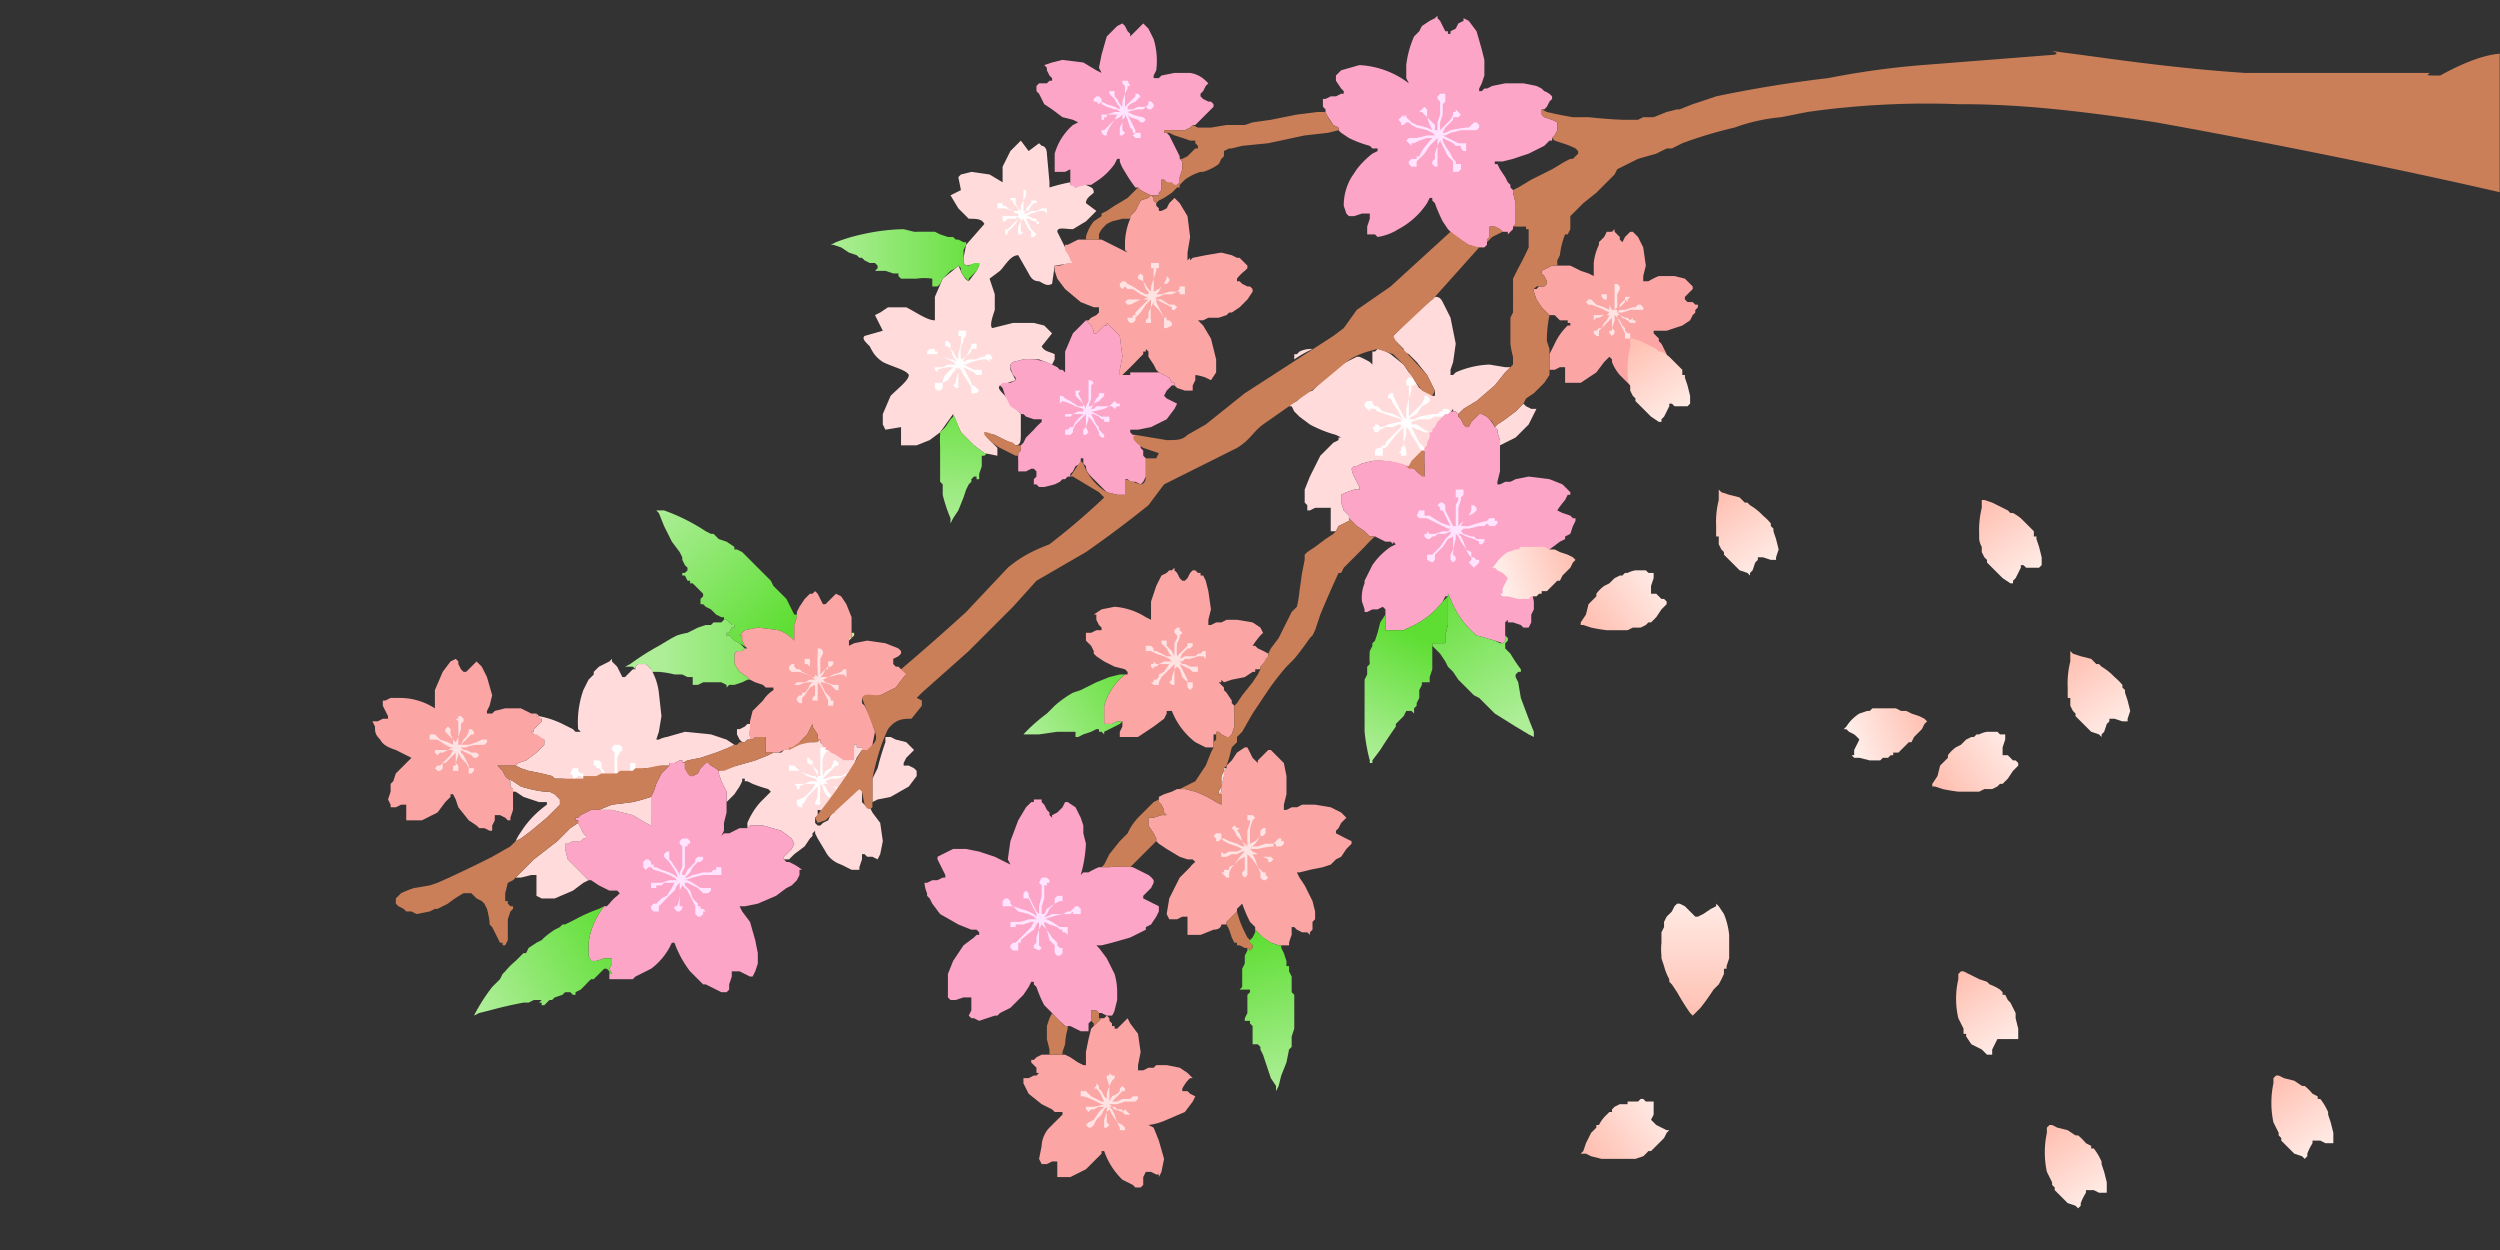 <svg xmlns="http://www.w3.org/2000/svg" xmlns:xlink="http://www.w3.org/1999/xlink" baseProfile="basic" image-rendering="optimizeSpeed" viewBox="0 0 960 480"><rect x="0" y="0" width="960" height="480" fill="#333333" stroke="none"/><defs><linearGradient id="a"><stop offset="0" style="stop-color:#5ede33;stop-opacity:1"/><stop offset="1" style="stop-color:#adee97;stop-opacity:1"/></linearGradient><linearGradient id="b"><stop offset="0" style="stop-color:#ffc0b2;stop-opacity:1"/><stop offset="1" style="stop-color:#ffeee9;stop-opacity:1"/></linearGradient><linearGradient xlink:href="#a" id="d" x1="1.1" x2="0" y1=".5" y2=".5"/><linearGradient xlink:href="#a" id="e" x1=".5" x2=".4" y1="-.3" y2="1"/><linearGradient xlink:href="#a" id="f" x1=".9" x2="0" y1=".9" y2="0"/><linearGradient xlink:href="#a" id="g" x1=".3" x2=".8" y1="-.2" y2=".9"/><linearGradient xlink:href="#a" id="h" x1=".5" x2=".3" y1=".2" y2="1"/><linearGradient xlink:href="#a" id="i" x1="1.7" x2=".3" y1=".6" y2=".6"/><linearGradient xlink:href="#a" id="j" x1="1.3" x2="0" y1=".3" y2=".8"/><linearGradient xlink:href="#a" id="k" x1=".5" x2=".6" y1="0" y2="1"/><linearGradient xlink:href="#a" id="l" x1="1.1" x2="0" y1=".3" y2=".8"/><linearGradient xlink:href="#b" id="m" x1="1" x2=".1" y1=".4" y2=".6"/><linearGradient xlink:href="#b" id="n" x1="1" x2=".1" y1=".4" y2=".6"/><linearGradient xlink:href="#b" id="o" x1="0" x2="1" y1=".7" y2=".2"/><linearGradient xlink:href="#b" id="p" x1="0" x2="1" y1=".7" y2=".2"/><linearGradient xlink:href="#b" id="q" x1="0" x2="1" y1=".7" y2=".2"/><linearGradient xlink:href="#b" id="r" x1=".5" x2=".5" y1="1" y2="-.1"/><linearGradient xlink:href="#b" id="s" x1=".2" x2=".7" y1="0" y2="1"/><linearGradient xlink:href="#b" id="t" x1=".2" x2=".7" y1="0" y2="1"/><linearGradient xlink:href="#b" id="u" x1=".2" x2=".7" y1="0" y2="1"/><linearGradient xlink:href="#b" id="v" x1=".2" x2=".7" y1="0" y2="1"/><linearGradient xlink:href="#b" id="w" x1=".2" x2=".7" y1="0" y2="1"/><linearGradient xlink:href="#b" id="x" x1=".2" x2=".7" y1="0" y2="1"/><linearGradient xlink:href="#b" id="y" x1=".2" x2=".7" y1="0" y2="1"/><mask id="c"><path fill="#FFF" d="M0 0h960v480H0z"/></mask></defs><g mask="url(#c)"><path fill="#ffdbdb" d="M315 284h-1l-1 1h-11v3h-1l-1 1h-3l-2 1-5 2-7 2a68 68 0 0 0-7 2v1l1 3 2 4v4l1-1 2-2 2-3 1-2v-1h1v1h1l2 1a59 59 0 0 0 6 2l1 1-1 1-3 3a28 28 0 0 0-5 8v2l1-1h5l7 2 4 3 1 2-1 2-2 2-1 1v1c-1 0-1 0 0 0h2l2-2 4-3 2-3 1-1v-1l1-1v1l1 2 3 5c1 2 3 4 6 5l4 2h3v-1l1-3v-2h1l1 1h2l2 1 1-2 1-5-1-7-3-4-1-2h-1l-1-1-1-1v-5h-1l-2 1-1 1 2-18-13-1-1-1a12 12 0 0 1 0-1Zm-1 27 7 1h-1l-1 1-1 2-2 1-1 1h-1l-1-1v-2l1-1v-2Z"/><path fill="#fca5c6" d="M552 6v1l1 1 1 2 1 2h1v1h1v-1l2-1 1-2 2-1V7l2 1 3 4 2 7 1 4v6l-1 3-1 2v1h1l1-1h1l2-1 5-1h7l5 1 2 1 1 1a7 7 0 0 1 3 2v1l-1 1-1 2-1 1h-1v2h-1 1l1 1 3 1 2 1v3l-1 2-1 1v1h-1l-1 1-1 1-2 1-4 2-6 2-4 1h-3v1h1l1 2 2 3 1 2a12 12 0 0 1 1 1v1l1 1v1l1 4v8l-1 1v1l-1 1-1 1v-1h-2l-1-1-2-1h-2v4l-1 1v2l-1 1h-3l-3-1a31 31 0 0 1-6-4l-1-1-1-1-2-3a57 57 0 0 1-3-7l-1-1v-1h-1l-1 2a30 30 0 0 1-11 10 21 21 0 0 1-8 3l-1-1h-3v-3l1-3v-2h-3l-3 1h-2l-1-1-1-3a21 21 0 0 1 3-11l2-3a33 33 0 0 1 6-6l2-1v-1h-2l-1-1a43 43 0 0 1-8-3l-3-2-1-1v-1l-2-1-2-3a12 12 0 0 1-1-2v-1l-1-1v-3h1l2-1h2l2-1h1v-1l-1-1-2-3v-2l2-2 7-2a34 34 0 0 1 19 7l-1-2v-5a38 38 0 0 1 3-11l1-1 1-1 1-2 3-2 2-1 1-1M431 9l1 1 1 2 1 1v1l1-1 1-1 1-1 1-1 1-1 2 2 2 4a29 29 0 0 1 1 12l-1 2v1h2l1-1 5-1h6a11 11 0 0 1 6 3l1 1-1 1-1 2-1 1v1l1 1 2 1h1l1 1v1l-2 2-3 3-2 2h-1l-1 1-2 1h-8v1h1l1 1 1 2 2 4 1 2v1l1 1v3l-1 3v2l-1 1h-2l-2-1-1-1h-1v4l-1 1v1h-3a31 31 0 0 1-4-2l-1-1h-1a53 53 0 0 1-4-6 16 16 0 0 1-2-4v-1h-1l-1 2a26 26 0 0 1-6 6l-3 2h-2v1h-5l-1-1v-6l-2 1h-4v-7a23 23 0 0 1 7-11l2-1-2-1-4-1-4-3-3-2-1-2-1-2-1-1v-2l1-1h3l1-1h1v-1l-1-1-1-2v-1l-1-1 3-1 4-1 8 1 5 3 2 1-1-2 1-5 2-7 4-4 2-1"/><path fill="#ffe3ff" d="M554 36h1v3l-1 1v4l-1 3v4-1l2-2 2-2 1-2v-1h1v-1l1 1 1 1-1 1h-2v1l-1 1-2 2-1 2h1l2-1a65 65 0 0 1 6-1h1l1-1 1-1h1l1 1v1l-1 1h-6l-4 1-2 1h-1l2 1 4 2h3v3h-1l-1-1v-1h-2l-1-1-2-1-2-1v1l1 2 2 3 1 2 1 1v1h2v2l-1 1h-2v-4l-2-2-2-4-1-2v-1 1l-1 2v8h-1l-1-1v-1l1-1v-2l1-3v-3l-1 1-2 2-2 3-2 2-1 1v2h-2l-1-1v-1l1-1h2v-1h1l1-2a47 47 0 0 1 4-5h1-3l-3 1-2 1h-1v1l-1-1-1-1 1-1h3l4-1h3l-1-1-2-1-4-1-2-1-1-1h-1l-1 1h-1v-1l-1-1 1-1 1-1v1l1-1v1l1 1 1 1 2 1 4 1 2 1 1 1-1-1-1-2-1-3-1-1-1-1h-1l1-1 1-1 1 1v3l1 1 2 2v2h1v-3l1-3v-5l-1-1v-1l1-1h1ZM432 31h1l1 2h-1v1l-1 2v6-1l1-1 2-2 1-1v-1h1l1 1-1 1-1 1-2 1-1 1v1h2l2-1h3l1-1v-1h1l1 1v1l-1 1h-1a11 11 0 0 1-1-1l-1 1h-2a30 30 0 0 0-4 1l2 1a22 22 0 0 0 4 1l1 1-1 1h-1l-1-1-3-1-1-1h-1 1l1 2 1 2 1 2v1h2v2h-2l-1-1 1-1h-1v-1l-1-1-1-3a31 31 0 0 0-1-2v1l-1 1v4l1 1-1 1h-1v-3l1-2v-3l-1 1-2 1-2 3-1 2v1h-1l-1-1v-1h1l2-2 2-2 1-2h1-5v1h-1v1h-1v-2h2l3-1h2l-1-1h-1l-3-1-2-1v-1l-1 1-1-1h-1v-1l1-1h1l1 1v1l2 1 3 1 2 1v-1l-1-1-1-2-1-1-1-1v-1h2v2l1 1 1 2 1 1v1-3l1-3v-3l-1-1v-1h1Z"/><path fill="#ffdbdb" d="m392 54 3 4 4-3 1 1c1 0 2 1 2 3l1 11v2a68 68 0 0 1 8-2v1l2 1 4-1c2 1 3 1 3 3-1 1-3 2-3 4l4 3-4 4-5 3c-3 0-6-1-6 1l6 12-7 1-1 7c-2 1-3 0-5-1-2 0-3-1-4-3l-4-7c-3 0-5 4-7 6l-4 3 2 6v6c-1 3-2 6-1 7l8-2h8l4 1 3 3-4 5c1 2 3 2 5 3v2l-1 2-5-2h-6l-4 1-1 1v2l2 4-6 2c-1 1 0 2 2 4l6 7v8c0 2 0 4-2 4l-8-4-4-1 1 2 4 4v3l-5-1-4-3-5-5-3-7-5 7-4 3-5 2h-6v-7l-6 1-1-2v-4l3-7c3-3 7-6 7-8-1-2-6-3-10-5-3-2-4-4-5-6-2-2-3-3-2-4l7-2-3-6 2-1 3-2h7c4 2 8 5 11 5v-9l3-7 5-4 1-1c1 2 2 5 4 6l3-4 1-2v-1l-5 1-1-1v-2l1-5 7-8c-1-2-3-2-6-2l-4-4-3-5 4-2-1-5 1-1 4-1 7 1 5 3v-6l3-6 4-4"/><path fill="#fca5a5" d="m623 93 1-2 2-2h1l1 1 1 1 2 4 1 7-1 4v2h2a28 28 0 0 1 4-2h6l4 1 2 2 1 1v1l-1 1-1 1-1 1v1l1 1h2l1 1h1v1l-1 1v1l-1 1-1 2-3 2-6 2h-5v1l1 1 1 1v1l1 1 2 4v9l-1 2-1-1h-1a36 36 0 0 0-3-1h-1v5h-2l-4-1-5-5a17 17 0 0 1-3-5v-1l-1-1-2 2-3 4-6 4h-6v-6h-2l-2 1h-2v-6l1-2 1-2a23 23 0 0 1 5-7h1v-1h-1v-1h-3l-2-2h-2l-1-1-2-2-2-3-1-3v-1h1l1-1h2l1-1v-1l-1-2-1-1v-1l2-1 2-1h7l4 2 3 1 2 1v-5a21 21 0 0 1 2-7v-1l1-1 1-1 1-2h2l1-1v1l1 1 1 1v1l1 1M442 75l1 1v1l1 1v1l1 1v1h1l2-1 1-2 1-1 1-1 2 2 3 5 1 8-1 6v3l1-1v1l1-1 5-1 6-1 4 1 2 1h1l1 1 1 1 1 1v1l-1 1a16 16 0 0 0-3 3v1h1l1 1 2 1h1l1 1v1l-2 3-3 3-3 2h-1l-1 1-3 1h-4l-2 1h-2l2 2 3 5 2 8v5l-2 3-2-1a17 17 0 0 0-4-1v-1 3l-1 2v2h-3l-3-1-1-1h-1 1v-1h-1l-1-2-2-1-2-1-1-1-1-2-2-3v-2l-1-1v1h-1v1l-2 2a110 110 0 0 1-5 5l-1 1h-1v1-3l1-5-1-8-3-3-2-2v1h-1l-2 2-1 1h-1v-1l-1-2-1-1-1-1h1l1-1 2-1 1-1v-2h-2l-5-2-6-5-3-4-1-3v-2h2l3-1h2l-1-1v-1a58 58 0 0 1-2-3v-1h-1 1v-1h1l2-1 2-1h4a20 20 0 0 1 3 0h2l2 1 4 2 2 1 2 1-1-1v-3a25 25 0 0 1 2-9v-1l2-2 2-4 3-1 1-1"/><path fill="#fffefe" d="M393 73h1v2l-1 2v4h1v-1l2-2v-1h2v1h-1l-1 1-1 2h-1l-1 1h1l2-1h2l2-1h2v2l-1-1h-2l-3 1-2 1-1-1 1 1h1l2 1h1v1h1v1h-1v-1h-1l-2-1h-1l-1-1 1 1 1 2 1 2 1 1 1 1-1 1h-1v-2l-1-1-1-2-1-2-1 1v4h1l-1 1h-1v-3l1-2v-1h-1l-1 2-2 2-1 1v1h-1v-1h-1 1v-1h1l1-1 1-1 1-1 1-1v-1l-1 1h-3l-1 1h-1v-2h6v-1h-1l-1-1-3-1h-3v-2h2v1a7 7 0 0 0 1 0l1 1 2 1h2v1-2l-2-2v-1h-1v-1h2v2a9 9 0 0 0 2 3v-2l1-2v-3s0 1 0 0c-1 0-1 0 0 0v-1c-1 0-1 0 0 0Z"/><path fill="#ffe3e3" d="m621 109 1 1v1l-1 2v5l-1 1h1l1-1v-1l1-1 1-1v-1h2l-1 1v1l-1-1v1l-1 1-1 1-1 1v1l1-1h2l3-1h1l1-1h1l1 1v1h-5l-3 1h-2l1 1 2 1h1l1 1 1-1v1h1v1h-2l-1-1-2-1-1-1h-1v1l1 1 1 2 1 1v1l1 1h1v2h-2v-2l-1-2-1-2-1-2-1-1v2l-1 3 1 1v1l-1 1-1-1v-1h1v-6 1l-1 1-2 2-1 1-1 1v2h-1l-1-1v-1h1l1-1h1l1-2 1-1 1-2h-2l-2 1h-1l-1 1v-1c-1 0 0 0 0 0v-1h5l1-1h1-1l-2-1a40 40 0 0 0-5-2h-1l-1-1 1-1h1l1 1 1 1 3 1 2 1h1-1v-2l-1-2h-1l-1-1v-1h2v2l1 2 1 2h1v-10h1Z"/><path fill="url(#d)" d="M352 89h-1l-4-1a78 78 0 0 0-16 2 65 65 0 0 0-10 3l-2 1h1l3 1 3 2 3 1 1 1h1l1 1 2 1h2l1 1v1l-1 1h4l3 1h2v1l1 1h6a21 21 0 0 1 6 0v3h2l1-1 1-2 3-3 2-1 1-1 1 1v1l1 2 1 1 1 1v-1l1-1 2-2 1-2v-1h-2l-2 1h-1l-1-1v-5l1-2v-1h-1l-2-1h-1l-1-1h-2l-3-1-2-1h-7Z"/><path fill="#ffe3e3" d="M443 101h2v2h-1v1l-1 3v6-1l2-1 2-2 1-2v-1l1 1v1l-1 1h-1l-1 1-1 2-1 1h-1 3l3-1h3l1-1v-1h2v3h-2v-1h-1l-2 1h-3l-2 1h-1v1h2l3 2h2l1 1-1 1h-1v-1l-2-1-2-1-2-1v1l1 2 1 2 1 2h1v1h1l1 1v1l-2 1h-1v-4l-2-3-2-2v-1l-1 2a20 20 0 0 0 0 5v1h-2v-1l1-1v-2l1-2v-3l-1 1-1 1-2 3-1 1-1 1v1l-1 1h-1l-1-1v-1h2v-1h1v-1l1-1 2-2 2-2h-3l-2 1-2 1h-1l-1-1 1-1h6l2-1h-1l-2-1-3-2h-2l-1-1-1 1-1-1v-1l1-1h1l1 1 2 1 3 2 2 1h1v-1l-1-1-1-3-2-1v-1l1-1 1 1v2l2 3 1 1v1-3l1-3v-4h-1v-2h1Z"/><path fill="#ffdbdb" d="m551 114-1 1a88 88 0 0 0-10 9l-3 3-2 2v1l1 1 2 2 1 1v1l2 1 3 3 4 5 2 4 1 2v2h-1l-1-1-4-2-3-5-1-1-2-3-5-4a14 14 0 0 0-5-2l-1 1h-1v5l-1-1a33 33 0 0 0-4-2h-1l-2 1-2 1-2 1-1 1-1 1-2 1-3 3-2 2-1 1-1 1-3 1-3 3-2 1-1 1h1l1 2 1 1 1 1 4 3a48 48 0 0 0 10 4l2 1h-1v1l-2 1-5 5-4 8-2 5v5l1 1v2h1l2-1h6v9h2l1-2 2-1 2-1v-2l-2-2-1-3v-3l2-1 3-1h2v-1l-1-2-1-2a11 11 0 0 1-1-3l1-1h1l2-1 4-1a29 29 0 0 1 13 2h1l1-1 1-1 1-1 2-1 9-14 3-4v1h1l1 1 2-2 5-3 7-6 4-5 2-2h-2l-6-1a35 35 0 0 0-13 3l-1 1h-1v-2l1-3 1-7-2-10-3-6c-1-2-2-2-3-2Z"/><path fill="#fca5c6" d="m421 128 1-1 2-2h1v-1l2 2 3 3 1 8-1 5v3-1h4v-1h11l2 1 2 1 1 2h1v1h-1l-1 1-1 1-1 2 1 1 2 1 2 1-1 2-3 4-6 3-5 1h-3v1l1 1h1v2l1 1 1 1v1l1 1v2l1 1v7l-1 2-1 1-2-1h-2l-1-1h-1v6h-3l-4-1-5-5c-2-2-3-3-3-5l-1-1v-2h-1v2l-2 1-1 2-1 1v1h-1l-1 1h-1l-1 1-2 1-4 1h-2l-1-1h-1v-2l1-1v-2l-1-1h-1l-2 1h-3v-4a10 10 0 0 1 0-2v-1l1-1v-2l1-1 1-2 3-3a25 25 0 0 1 3-3v-1h-3l-3-1-1-1h-1l-1-1-3-2-2-4-1-3-1-1 1-1h3l2-1v-1l-1-1a18 18 0 0 1-1-3v-1l1-1 4-1a21 21 0 0 1 11 2l2 1 1 1h1l1 1v-8l3-7 3-3 2-2 1 1 1 1 1 2v1h1"/><path fill="#ffdbdb" d="M497 136h1l1-1a10 10 0 0 1 4-1h1l-2 1a53 53 0 0 0-5 3v-2Z"/><path fill="#fffefe" d="M369 127h2v2l-1 1v1l-1 2a25 25 0 0 0 0 5l2-1 1-2 1-2v-1h2v2h-2v1l-1 1-1 1-1 1v1l2-1h3l2-1h1l1-1h1l1 1v1h-1v1l-1-1h-2l-4 1-2 1h-1l2 1 2 1h3v2h-2l-1-1-2-1-2-1 1 2 1 2 1 2v1h1l1 1 1 1-1 1h-2v-2l-1-2-2-3-1-2-1-1v8h-1l-1-1 1-1v-1l1-3v-1l-1-1v1l-1 1-2 3-2 1v2l-1 1h-1l-1-1v-2h3v-1l1-2 2-2 1-1 1-1-1 1h-2a16 16 0 0 0-4 1v1l-1-1v-1c-1 0 0 0 0 0h3l2-1h3l-1-1-2-1-2-1-2-1h-4v-1l1-1h2v1h1v1l2 1 3 1h1l1 1v-1l-1-1-1-3-1-1h-1v-2h1l1 1v2l1 1 1 2 1 1v1-3l1-4v-3h-1v-2h1ZM540 147v-1l1-1h1l1 1v1h1l-1 1h-1v2l-1 3v8-1l2-2 3-3 1-2v-1h1l1 1v1l-1 1-2 1-2 3-2 1-1 1h2l2-1 5-1h2l1-1h1v-1h2l1 1-1 1h-1l-1 1h-3l-2 1h-4a43 43 0 0 0-3 1v1h2l3 2 2 1h1-1v1-1h-2a52 52 0 0 0-5-2l-1-1 1 1 1 2 2 4 1 1 1 1v1h-1l-1-1-1-2-2-3-1-2-1-1v3l-1 3 1 3v2h-2v-1h-1l1-1v-1l1-1v-4a12 12 0 0 1 0-3l-1 1-1 1a52 52 0 0 0-4 5l-1 1h-1v3h-3v-2l1-1h1l1-1h1v-1l2-2 2-2 2-2v-1h-1l-2 1h-3l-2 1-1 1h-1l-1-2h1v-1h1l1 1h1l2-1a36 36 0 0 1 5-1v-1l-3-1-3-1-3-1-1-1h-2v1l-1-1-1-1v-1l1-1h2v1l1 1h1l2 2 4 1 2 1 2 1-1-1-1-2-2-3-1-2h-1v-1l1-1h1v1l1 2 2 4 1 2 1 1v-4l1-4v-5h-1v-1Z"/><path fill="#ffdbdb" d="m574 164 1-1 3-2 4-3 2-2 1-1 1 1 2 1h2l-1 2-2 4-5 5-4 2-2 1v-2l-1-3v-1l-1-1Z"/><path fill="#fca5c6" d="M557 158h2l1 1v1l1 1 1 2 1 1h1l1-2 2-2 1-1h1l2 1a15 15 0 0 1 3 4l1 1v1l1 3v12l-1 4v1h1l2-1h2l2-1 5-1 8 1 5 2 2 2 1 1v1h-1l-1 2a31 31 0 0 0-3 4l2 1 3 1 1 1h1v1l-1 2-1 3-2 1v1l-2 1-4 3-7 2h-7v1l1 2 3 4 3 6 1 5v3l-1 2v3l-1 2h-2l-1-1-3-1h-2v-1l-1 1v7l-1 1-3-1-7-2a34 34 0 0 1-10-14l-1-2c0-1 0-1 0 0v1h-1l-1 2a32 32 0 0 1-13 10l-2 1h-7v-8c0-1 0-1 0 0l-1-1-2 1h-2l-2 1h-1v-1l-1-3a14 14 0 0 1 1-7v-1l1-2 2-4a27 27 0 0 1 7-7l2-1-1-1v1l-1-1h-2l-2-1-2-1h-2l-2-2-3-2-2-2-1-1v-1l-2-2-1-3v-3l2-1 3-1h2v-1l-1-2-1-2a11 11 0 0 1-1-3l1-1h1l2-1 4-1a29 29 0 0 1 16 3l2 2 2 1v-4a67 67 0 0 1 0-6v-1l1-1v-1l1-2v-2h1v-1l1-1 1-2 1-1 1-1 1-1h1l1-1"/><path fill="#ffe3ff" d="M418 146h1l1 1-1 1v5l-1 3h1l1-1 1-2 1-1v-1h2v1l-1 1-1 1-2 1-1 2h1l1-1h5l1-1 1-1 1 1h1v1h-1l-1 1-1-1h-1l-2 1a115 115 0 0 0-4 1h-1l2 1 2 1h3v2h-2v-1h-1l-1-1-2-1h-1l1 2 1 2 1 1v1l1 1 1 1v1h-1l-1-1v-1l-1-2-2-3-1-1v-1 2l-1 3 1 2-1 1h-1v-2l1-1v-5l-1 1-1 1-2 2-1 2v1l-1 1h-2v-2h1l1-1h1l1-2a30 30 0 0 1 3-3v-1 1h-4l-1 1h-2v-1h3l2-1h2v-1l-3-1a28 28 0 0 0-5-2l-1 1v-3h1l1 1 2 1 3 2h2v1-2l-2-2-1-1v-2h2l-1 1 1 2 1 2a146 146 0 0 0 1 2v-1l1-2v-7c-1 0 0 0 0 0v-1Z"/><path fill="url(#e)" d="M366 159v1l-1 1-2 3-1 1-1 1v1a33 33 0 0 0 0 4v14l1 1v4a57 57 0 0 0 3 9v2l1-2 2-3 2-5 1-3 1-2 1-1v-1l1-1h1v1h1v-2l1-3v-4h1l1-1h1-2l-4-3-5-5-2-5-1-2Z"/><path fill="#ffe3ff" d="M560 188h2v2l-1 1v1l-1 3v7l2-2 2-2 1-2v-2h1l1 1v1l-1 1-2 1-2 2-1 2-1 1 1-1h3a74 74 0 0 1 7-2l1-1h2v1h1v1l-1 1h-2l-1-1-1 1h-2l-4 1h-2l-1 1 1 1 3 1h1l1 1h3v1l-1 1h-1v-1l-2-1-3-1-2-1h-1l1 1 1 2 1 3 2 1v2h1l1 1h1v1l-1 1-1 1-1-1-1-1 1-1v-1l-1-1-1-2-2-3-1-2-1-1v2a28 28 0 0 0-1 5v1l1 1v1l-1 1-1-1v-1c-1 0 0 0 0 0v-1l1-2v-6 1l-2 1-2 3-2 2-1 1v2l-1 1-2-1v-2h2l1-1 2-2 2-3 2-2v-1l-2 1h-3l-1 1h-1l-1 1h-1l-1-1v-1h1v-1l1 1h2l3-1h2l1-1h-1l-2-1a170 170 0 0 1-6-3h-3l-1-1 1-2h2v2h2a37 37 0 0 0 5 3l3 1h1-1l-1-2-1-2-1-2h-1v-1l-1-1 1-1h1l1 1v2l1 2 1 2 1 2h1v-8l1-2v-1h-1v-3h1c0-1 0-1 0 0Z"/><path fill="url(#f)" d="m252 196 1 1 2 5 3 6 3 4 1 2v1l1 2a35 35 0 0 0 1 1v1l-1 1h-1v1h1l1 2h1v1h1l1 1 2 2 1 1v1l-1 1v2h1l1 1 2 1 2 2 2 1h1v1h1l1 1 1 1h1v1h-1l-1 2h-1v1h1l2 2 2 1a32 32 0 0 1 3 2l-1-1-1-2v-2h-1l2-2 5-1 8 1a15 15 0 0 1 6 4v-6l1-3v-1h-1l-1-2-1-2-1-2-1-1-2-2-2-2-1-2-1-1-2-2-2-2-1-1-1-1-1-1-1-1-2-2-2-1h-1v-1l-3-2-3-1-2-2h-1l-2-1a74 74 0 0 0-16-8h-3Z"/><path fill="url(#g)" d="M556 228c0-1 0-1 0 0v12l-1 4v3h-5v1l1 1 2 2 2 3 1 2 1 1 1 1 2 3 4 4 2 2 2 1 2 2 4 4 8 5 5 3 2 1v-2l-2-5-3-8-1-6-1-2v-1c-1 0-1 0 0 0l1-1h1v-1a62 62 0 0 1-4-6l-2-2v-2l1-1v-1l-1-1v2l-1 1h-1l-2-1-7-2a34 34 0 0 1-10-14l-1-2Z"/><path fill="url(#h)" d="m556 229-2 2a32 32 0 0 1-13 10l-2 1h-7v-8 2l-2 3-1 4-1 3-1 1v1l-1 2a29 29 0 0 0 0 5l-1 1v3l-1 2v20a70 70 0 0 0 2 11v2-1h1v-1l3-4a231 231 0 0 1 6-9v-1l1-1 2-2 1-2h2l1 1v-2l1-1v-1l1-2v-3l1-2v-1h3v-2l1-3v-10h5v-3l1-4v-11Z"/><path fill="#fca5a5" d="m448 220 1-1h1l1-1v1l1 1 1 2 1 1h1l1-1 1-2 1-1h1l1 1h1v1h1l1 2 1 4 1 7-1 4v2h1l2-1h2l2-1h4l6 1 3 2 1 2-1 1a36 36 0 0 0-3 4h1l1 1a35 35 0 0 1 4 2v1a18 18 0 0 1-2 3l-1 1v1h-2v1h-1l-3 2-5 1-3 1-1-1v1h-1l1 1 1 1v1l1 1 2 3v1l1 1v8l-1 3-1 1h-1l-2-1-1-1h-1v1c-1 0 0 0 0 0h-1v5h-3l-4-2a28 28 0 0 1-9-12h-2v1l-1 2-4 3-6 4h-7v-2l1-2v-2h-2l-2 1h-3v-7a24 24 0 0 1 8-12h1v-1l-1-1-4-1-4-2-3-2-1-1v-1l-1-2-2-2v-3h2l2-1h2v-1l-1-1-1-2v-2h-1l3-2 5-1a26 26 0 0 1 12 4l2 1v-7l2-6 2-4 2-1M321 228l2 1 2 3 2 5v8h-1v3l2-1 5-1 7 1 5 2 1 1v1l-1 1-2 1v2l1 1h1l1 1h1l1 1v1l-1 1-3 4-6 3-5 1h-2v2l1 1 2 4 2 6-1 5v2h-4c0-1 0 0 0 0v-1h-2v-1h-1v6h-4l-3-2-2-1-1-1h-1v-1h-1v-1l-1-1v-1h-1v-2a46 46 0 0 1-2-3v-1l-1 2-1 2-3 3-3 2h-1 1l-1 1h-2l-2 1h-5v-6h-4l-1 1h-1v-2a10 10 0 0 1 0-3v-2l1-4 4-4a13 13 0 0 1 4-4v-1h-3l-1-1-3-1-2-1-1-1-3-2-2-3v-4l1-1h2l1-1h1l-1-1-1-2v-2h-1l2-2 5-1 8 1a15 15 0 0 1 6 4v-6l1-3v-2l1-2 2-3 2-2h1l1-1 1 1 1 2 1 2h1l1-1 2-2 1-1"/><path fill="#ffe3e3" d="M452 241h1v1l1 1-1 1v1l-1 2a22 22 0 0 0 0 5l1-1 1-1 1-1 1-1v-1h1v-1 1h1v1l-1 1h-1l-2 2-1 2h-1 1l2-1h4l1-1h1l1-1h1v3l-1-1h-2l-3 1h-2l-1 1h-1l1 1h1l2 1h3v2h-2l-1-1-2-1-2-1h-1 1l1 2 1 2 1 2v1h2v2l-1 1-1-1v-2l-1-1-1-1-1-3-1-1v-1 1l-1 1v5h1-1v1h-1l-1-1 1-1v-1l1-3v-2l-1 1-1 1-3 3-1 2v1h-2l-1-1h1v-1h1l1-1v-1l2-1a58 58 0 0 1 2-3h-4l-1 1h-1v1l-1-1v-1h1v-1l1 1h1l2-1h3l-1-1-2-1-3-1-2-1h-2v-2h2l1 1v1h1l2 1 2 1h2v1-1l-1-1-1-2-1-1-1-1v-1h2v2l2 2 1 2v1-6l1-2v-1l-1-1v-1l1-1Z"/><path fill="url(#i)" d="M279 238h-1l-1 1h-3l-1 1h-2l-3 1-4 2a30 30 0 0 0-4 1l-2 1-5 3a95 95 0 0 0-11 7l-2 1h3l1 1v-1l1-1h1s0-1 0 0h2l1 1 1 1v1h3a34 34 0 0 1 6 1h3l2 1h2v3h2l2-1h7l2 1v1l1-1h2l3-1 2-1h1l-1-1-3-2-2-3v-4l1-1h2l1-1h1-1l-2-2-2-1-2-2h-1v-1h1l1-2h1v-1h-1l-1-1-1-1Z"/><path fill="#cbe994" d="M327 243h1v1h1-1l-1 1-1 1v-1h1v-2Z"/><path fill="url(#j)" d="M432 259h-2l-4 1-5 2-4 2-2 1-3 1a41 41 0 0 0-7 5l-3 3a66 66 0 0 0-9 8h6l7-1h7v2h1l2-1 3-1 2-1h1v1h1l1 1v-1l2-1 2-1 2-1 1-1h-2l-2 1h-3v-7a24 24 0 0 1 8-12Z"/><path fill="#ffe3e3" d="M314 249h1l1 1v1l-1 2v7-1l1-1 2-2a10 10 0 0 0 0-2h2v1l-1 1h-1v1h-1l-1 2-1 1h3l2-1a19 19 0 0 0 3-1l1-1h1v3l-1-1h-2l-4 1-2 1h-1 1l1 1 3 1h2v2h-1l-1-1-1-1a20 20 0 0 0-3-1h-1l1 2 1 2 1 1 1 1c-1 0 0 0 0 0v1h1v2h-2v-2l-1-2-1-2-1-2-1-1v7h-2v-1l1-1v-5 1l-2 1-2 3-1 1v2h-1l-1-1v-1l1-1h1v-1h1l1-1 1-2 1-1 1-1-1 1h-2a12 12 0 0 0-3 1h-2l1-1h3l2-1h2l-1-1-2-1-3-1h-3l-1-1v-1l1-1h1v1l1 1h1l1 1a32 32 0 0 1 4 2h1v-1l-1-1-1-2-1-1h-1v-2h2v3l1 2 1 1 1 1v-3a37 37 0 0 1 0-6v-2Z"/><path fill="#ffdbdb" d="M246 255h-1l-1 1v1h-1l-1 1-1 1-1 1h-1l-1-2-1-2-2-2v-1l-1 1-2 1-2 1-2 2v1l-2 2-2 4a37 37 0 0 0-2 15l1 1h-2l-1-1-4-2a35 35 0 0 0-9-3l-1-1v1h1v1h1v1l-1 1-2 2v1h-1l1 1 1 1 3 1v2l-1 1-2 2-4 3-3 1-1 1 2 1 3 1 5 1 4 1 1 1h3l31 3v-7h4l3-1h3v-1h2l2-1h1v1l2-1 5-1 6-2 5-2 2-1-3-2-6-2-10-1-7 2a11 11 0 0 0-3 1s0 1 0 0h-1l1-3 1-6-1-9a23 23 0 0 0-3-9l-1-1-1-1h-2c0-1 0 0 0 0Z"/><path fill="#fca5a5" d="M167 272v-7l3-7 3-4 2-1 1 1v1l1 2 1 1h1l1-1 2-2 1-1 2 2 2 4 2 7-1 4-1 2v1h2l1-1 4-1h6l4 2h2v1h1v1h1v1l-1 1-2 2v1h-1l1 1h1l3 2v2l-1 1-2 2-4 3-3 1-1 1h-7l1 1 1 1 1 2 1 1 1 1v2l1 1v8l-1 3v1h-1l-1-1-2-1h-2v2l-1 2v2h-1l-2-1h-2l-1-1-3-2-4-5-1-3-1-2h-1v1l-1 1-1 1-3 4-6 3h-6v-6h-2l-2 1h-2v-1l-1-2 1-3v-3l1-1 1-3 3-3 2-2 1-1-2-1-4-2c-3-1-5-2-6-4-2-2-2-3-2-5l-1-2h2l2-1h2v-1l-1-2-1-2v-2h1l2-1h4a25 25 0 0 1 13 4M471 295v-1l2-2 2-3 3-2h1l1 2 1 2 1 1 1 1v-1l1-1 2-2 1-1h1l1 1 1 1 1 1 1 1 1 1 1 5v7l-1 4v2h1l2-1h2l2-1h5l6 1 4 2 2 2-1 1-1 1-1 2-1 1v1l2 1a64 64 0 0 0 4 2v1l-2 2-2 3-2 1-1 1-1 1-3 1-5 1-4 1h-1l1 2 2 3 3 6 1 4v3l-1 1v3l-1 1v1l-1-1h-2l-2-1-1-1h-1v3a29 29 0 0 0-1 3v1h-4l-3-1-3-2-2-2-1-1v-1l-2-2a58 58 0 0 1-3-7l-1 1-1 1v1l-1 1-2 2-1 1v1h-2c0 1-1 2-3 2l-5 2h-5v-7h-2l-2 1h-3l-1-2 1-6 4-8 4-4a9 9 0 0 1 2-2l-1-1h-2l-3-1-5-3-3-2-1-1v-1l-1-2-2-3v-3h2l3-1h2l-1-1v-1l-1-2-1-1v-2l2-1 3-1 2-1h3l4 1a42 42 0 0 1 8 4l2 1v-4h-1l1-1v-2l1-4v-2l1-1"/><path fill="#f8e0dc" d="M470 295h1l-1 1v2l-1 4v2l-1 1v-1l1-2v-4l1-2v-1Z"/><path fill="#ffdbdb" d="M340 283h2l2 1 4 1 2 2 1 1-1 1-1 1-1 1-1 2v1h2l2 1 1 1v2l-3 4-7 4-5 1-2 1v-9l2-4a103 103 0 0 1 3-10v-2ZM283 281v-1h1l2-1 1-1h1v2a10 10 0 0 0 0 3v1h-1l-1 1h-1l-1-1-1-2v-1ZM328 286h1v1h2v1l-2 3-1 2-1 3h-1l-1 1-2 1h-3l-3 1h-1l1-1 1-1 2-2 1-1h1v-1l-1-1h-1v1l-1 2-2 1-1 2v-7l1-2 1-1 1 1 2 1 3 2h4v-6Z"/><path fill="#fffefe" d="M315 288v-1h2v1h1l-1 1-1 2a25 25 0 0 0 0 6v1l1-2 2-1 1-2v-1h1l1 1v1h-1l-1 1-2 2-1 1-1 1h1l3-1h3l2-1 1-1v1h-1v1h-1l-2 1a115 115 0 0 0-5 1l1 1 2 1h1l1 1h-1l-1-1-2-1h-2l1 1 1 2 1 1v1h-1l-1-1-1-2v-1l-1-1v3a16 16 0 0 0 0 4v1h-2v-1l1-2v-5 1l-2 2-2 2-1 2-1 1v1h-1l-1-1v-2h1l2-1 3-3 1-2 1-1-1 1h-4l-2 1v1h-1v-1l-1-1h4l2-1h3l-1-1-3-1-3-2h-4v-2h2l1 1 1 1 2 1 3 1h1l1 1v-1l-1-2-1-2-2-1v-1c-1 0-1 0 0 0v-1h1v1h1v2l2 2v2h1v-10Z"/><path fill="#ffe3e3" d="M176 275h1l1 1v1l-1 1v2l-1 3v3h1l1-2 1-1 1-2v-1h1l1 1v1h-1l-1 1-2 2-1 1h3l3-1 2-1h2v1l-1 1h-2a11 11 0 0 0-5 1h-2l1 1h1l2 1h2l1 1-1 1h-1l-1-1-2-1-2-1v1l1 1 1 2 1 2v1h2v1l-1 1h-1v-2l-1-2-2-2-1-2v-1 2l-1 3 1 1v2h-2v-2h1v-6 1l-1 1-2 2-1 1h-1v2l-1 1h-1l-1-1 1-1h1l1-1 1-1 2-2 1-2h1-3l-2 1h-1l-1 1-1-1v-1h5l2-1h-1l-2-1-3-2h-3v-2h2l2 2 3 1 2 1h1-1v-2l-2-2-1-1v-1l1-1 1 1v1c-1 0-1 0 0 0v1l1 2 1 1v1-1l1-2v-6l-1-1h1v-1Z"/><path fill="#fffefe" d="M235 288v-1l1-1h2l1 1v1l-1 1-1 2v6h-1v-8l-1-1Z"/><path fill="#ffe3e3" d="M480 313h1l1 1-1 1-1 3v7-1l2-1 2-2v-2l1-1h1v2l-1 1h-1l-2 3a13 13 0 0 0-2 2l1-1h2l3-1h3l1-1 1-1h1v1h1v1l-1 1h-2v-1h-1v1a37 37 0 0 0-6 1h-3l1 1 2 1 2 1h3l1 1-1 1h-1v-1l-2-1-2-1h-2l-1-1 1 1 1 2 1 3 2 2h1v1l1 1-1 1h-1l-1-1v-2l-1-2-2-3-1-1-1-1v8l-1 1-1-1v-1l1-1v-6 1l-2 1-3 3-1 2v2h-1l-1-1-1-1h1v-1h2v-1l2-1a35 35 0 0 1 3-4l1-1h-1l-2 1h-2l-2 1h-2v-2l1 1 2-1h3l2-1h1-1l-2-1-3-1-2-1-1-1-1 1h-1v-1l-1-1 1-1h2v2h1l2 1 3 1 2 1h1l-1-2-2-2-1-2-1-1 1-1 1 1h1l-1 1 1 1 1 3 1 1 1 1v-6l1-3v-1h-1v-2h1c0-1 0-1 0 0Z"/><path fill="#fca5c6" d="M257 294v-1h2l2-1h1v1h1v2a15 15 0 0 0 2 3h1l2-1 1-2 2-2h1l1 1a14 14 0 0 1 3 2v1l1 3 2 4v8l-1 4v3l-1 2 1-1h2l4-2h3l1-1h5l7 2 4 3 1 2-1 2a72 72 0 0 0-3 3v1c-1 0-1 0 0 0l1 1h1l2 1a20 20 0 0 1 3 2h-1v2l-1 2a55 55 0 0 1-2 2l-2 1-4 3-7 3-5 1h-3 1l1 2 3 4 2 7 1 5v4l-1 3-1 2h-1l-2-1-2-1h-3v2l-1 3v2l-1 1h-2l-4-2-2-1h-1l-1-1-4-4a40 40 0 0 1-6-11h-1l-1 2a25 25 0 0 1-7 8l-4 2-2 1-1 1h-9v-2h1l-1-2 1-2v-2h-3l-3 1h-2l-1-2v-5a29 29 0 0 1 6-14h1l1-1a16 16 0 0 1 3-3l1-1-1-1h-3l-4-2-3-2h-1l-1-1-3-3-4-4-1-4v-2h1l2-1h3l1-1h1v-1l-1-1-1-2-1-2v-1h-1v-1h1l1-1 2-1 2-1h8l8 2 5 3 2 1v-3a29 29 0 0 1 0-8l1-2 1-3 2-4 2-2 1-1"/><path fill="#ffdbdb" d="m317 300 2-1h3l2-1v2l-1 1a27 27 0 0 0-1 2l-1-1h-1l-2-1-1-1Z"/><path fill="#fca5c6" d="M396 308h1v-1h3v1l1 1 1 2 1 1v1l1 1v-1l2-1 2-2 1-2h1l3 2 2 4 1 3v3l1 4a51 51 0 0 1-2 12l1-1h2a27 27 0 0 1 4-2h4a42 42 0 0 1 9 0l2 1 4 2a8 8 0 0 1 2 2v1l-1 2-2 2-1 1v1l2 1 2 1 2 1v2l-1 2-2 3-2 1v1l-2 1-4 2-7 2-4 1h-2l1 1 3 4 3 6a25 25 0 0 1 1 7v3l-1 4a7 7 0 0 1-1 2h-2l-2-1h-1l-1-1h-2v4l-1 1v3h-3l-2-1-2-1h-2l-1-1a34 34 0 0 1-4-4l-1-1-2-2a45 45 0 0 1-3-7l-1-1v-1h-1l-1 2-2 3-5 5-4 2-1 1h-1l-3 1-3 1-2-1h-1l-1-1 1-2v-5h-3l-3 1h-2l-1-1v-9l2-5 4-6 4-3 1-1h1v-1l-1-1h-2l-5-2-7-4-3-4-1-2-1-1v-1a12 12 0 0 1-1-4h1l2-1h2l2-1h1v-1l-1-2-1-2-1-2v-1l2-1 4-2h5l5 1 6 2 4 2 2 1-1-2 1-7 3-8 3-5 2-2"/><path fill="#feffff" d="M228 292h2l1 1v2l1 1v1h-1v-1l-1-1h-1v-1h-1v-2ZM243 293h1v2l-1 1h-1v-3h1Z"/><path fill="#ffdbdb" d="M316 301h2a15 15 0 0 1 3 2v1l-1 1-1 1v-1l-1-1-1-2-1-1Z"/><path fill="#feffff" d="m220 298-1-1 1-2h2v1l1 1h1v1h1-1v1l-1-1h-1l-1 1h-1v-1Z"/><path fill="#ffdbdb" d="M197 304v-1l-1-1v-2l-1-1 2 1 3 2a49 49 0 0 0 9 2h2l2 1 2 2v2l-2 2-3 3-6 5-4 3-2 1 1-2 2-3a39 39 0 0 1 9-9v-1h-3l-3-1-3-1-3-2h-1ZM228 311h2l5-2 8-1a73 73 0 0 0 7-2v11l-2-1-5-3-8-2h-7ZM222 316l1 2 1 2 1 1v1h-1l-1 1h-3l-2 1h-1v2l1 4 4 4 3 3 1 1-2 1-4 3-7 3h-5l-2-1v-8h-2l-4 1h-2l2-2 5-5 9-7 5-5 3-2Z"/><path fill="#ffe3ff" d="M262 322h2l1 1v1h-1v1h-1v8l-1 2v1h1l1-2 2-2 1-1v-1l1-1h2v1l-1 1h-1l-1 1-1 1-1 2-1 1-1 1h1l2-1 4-1h3l1-1h1v-1h2v3h-3c0-1 0-1 0 0h-4a47 47 0 0 0-7 2h1l2 1 3 2h4v1l-1 1h-2l-2-2-2-1-2-1h-1v1l2 2 1 3 2 2v1h1v1h1l1 1h-1v1l-1 1h-1l-1-1v-3l-1-2-2-4-2-2v-1 1l-1 2v6h1v1l-1 1h-1l-1-1v-1h1a14 14 0 0 0 1-6v-3l-1 1-1 2a73 73 0 0 0-4 4l-1 1-1 1v2h-2l-1-1v-1l1-1h1l1-1 1-1 2-1 2-3 1-2h1-5l-1 1h-2v1h-2v-2h4l3-1h3l-1-1-2-1a41 41 0 0 0-6-2l-1-1h-1l-1 1-1-1v-2l1-1h1l1 1v1h1v1h1l2 1 3 1 2 1 1 1v-1l-1-2-2-3-1-1-1-1v-1l1-1h1v3l1 1a16 16 0 0 0 2 3l1 2v-1l1-2v-8l-1-1v-1l1-1ZM401 337h1l1 1v1h-1v1h-1v5l-1 3v3h1l1-2 3-2v-2l1-1h2v2h-1l-2 1-2 2-1 2-1 1h1l2-1h4l2-1h1l1-1 1-1h1l1 1v2h-3v-1l-1 1h-3a54 54 0 0 0-7 2h1l2 1 3 2h3v3l-1-1h-1v-1h-1l-1-1-3-1a34 34 0 0 0-2-1v1l1 2 2 3 2 2v1l1 1h1v2l-1 1h-1l-1-1v-3l-2-2-1-4-2-2-1 2v6l1 1-1 1-2-1v-1l1-1v-2l1-3v-3l-1 1-1 2a50 50 0 0 0-5 4v1h-1v3h-2l-1-1v-1l1-1h1l1-1 2-2 3-3 1-2 1-1-1 1h-1l-3 1h-3v1h-2v-2h4l3-1h3l-1-1-2-1-4-1-2-2h-4v-2l1-1h1l1 1v1l1 1 3 1 3 1 2 1 1 1v-1l-1-2-1-2-1-2h-2v-2l1-1 1 1v1l1 2 1 2 1 2 1 1v-3l1-4v-4l-1-1 1-2h1Z"/><path fill="url(#k)" d="M482 357v1l-1 2-1 1v1a31 31 0 0 0 1 1v1l-1 1-1-1v1l-1 2v3l-1 2v7l-1 1h4v1l-1 1v7l-1 2v1h2v1l1 1v7h2l1 1v1l1 2 1 3 2 6 2 3v2l1-2 1-4 2-5 1-5 1-1v-4l1-3v-13l-1-1v-6l-1-2v-2h-1v-2l-1-3-1-2v-1h-1l-3-1a33 33 0 0 1-5-4l-1-1Z"/><path fill="url(#l)" d="m232 348-2 1a59 59 0 0 0-9 4l-4 2h-1l-1 1-2 1a39 39 0 0 0-4 3l-1 1-2 1-3 2-1 2h-1l-1 1-2 2a28 28 0 0 0-4 4l-1 1-1 2-3 3a71 71 0 0 0-7 11l2-1 4-1a163 163 0 0 1 13-3h2l2-1h3l-1 1h1v1h1l1-1 1-1h1l1-1 3-1 1-1h2l1 1h1v-1l2-1 2-2a19 19 0 0 1 2-2h1l1-1 2-2 1-1h1l1 1v1h1l-1-2 1-2v-2h-3l-3 1h-2l-1-2v-5a29 29 0 0 1 6-14Z"/><path fill="#fca5a5" d="M423 391h1l1-1 1 1v1l1 1v1h1v1h1l1-1 2-2 1-1 1 2 3 4 1 7-1 5v2h2l2-1h2l1-1h4l5 1 3 2 2 2h-1l-1 1a18 18 0 0 0-2 3v1h2l1 1 2 1-1 2-3 4-7 3a23 23 0 0 1-7 2l2 1 2 5 2 7-1 5-1 2v-1h-1l-2-1h-2l-1 2v3l-1 1h-2l-1-1-4-2a28 28 0 0 1-7-11h-1v1l-1 1-1 1-1 1-3 3-6 3h-5v-6h-2l-2 1h-2l-1-2 1-5c0-2 1-5 3-7l3-3 2-2v-1h-3l-1-1-4-2-5-4-2-4v-2h2l2-1h1l1-1h-1v-2l-1-1-1-1v-1h1l1-1 2-1h9l2 1 3 2 2 1h1v-5l1-5 1-4 1-1 1-1 1-1 1-1"/><path fill="url(#m)" d="M722 272h-3l-1 1h-1l-3 1a16 16 0 0 0-5 5l-1 1h1l1 1 2 1a14 14 0 0 1 2 2l-1 2-1 2v2h-1l1 1h2l4 1h4l1-1h2l1-1h1v-1h2l2-2 1-1 1-1h1l1-2 3-3 1-2 1-1-1-1-2-1-3-1-2-1h-2l-2-1h-6Z"/><path fill="url(#n)" d="M587 210h-3l-1 1h-1l-3 1a16 16 0 0 0-5 5l-1 1h1l1 1 2 1a14 14 0 0 1 2 2l-1 2-1 2v2h-1l1 1h2l4 1h4l1-1h2l1-1h1v-1h2l2-2 1-1 1-1h1l1-2 3-3 1-2 1-1-1-1-2-1-3-1-2-1h-2l-2-1h-6Z"/><path fill="url(#o)" d="M631 422h-1l-1 1h-4v1h-3l-2 1-1 1v1h-1l-1 1a14 14 0 0 0-3 4h-1v1l-2 2-2 4-1 3-1 1h2l2 1 4 1h13l3-1a23 23 0 0 0 2-2h1l2-2 3-3 1-2 1-1h-1l-2-1-2-1-1-1-1-1 1-2v-5h-3l-1-1Z"/><path fill="url(#p)" d="M765 281h-2a11 11 0 0 0-3 1h-1l-1 1h-1l-2 1-1 1-1 1-2 1a14 14 0 0 0-3 3v1l-1 1-2 2-1 4-2 3v1h1l3 1a69 69 0 0 0 6 1h8l2-1h3l2-1 1-1h1l2-2 2-3 2-2v-1l-1-1h-1l-2-2h-2v-3l1-3v-2h-2l-1-1h-2Z"/><path fill="url(#q)" d="M630 219h-2a11 11 0 0 0-3 1h-1l-1 1h-1l-2 1-1 1-1 1-2 1a14 14 0 0 0-3 3v1l-1 1-2 2-1 4-2 3v1h1l3 1a69 69 0 0 0 6 1h8l2-1h3l2-1 1-1h1l2-2 2-3 2-2v-1l-1-1h-1l-2-2h-2v-3l1-3v-2h-2l-1-1h-2Z"/><path fill="url(#r)" d="m641 351-1 1-1 2v2l-1 2v4a23 23 0 0 0 0 5v1l1 3a21 21 0 0 0 2 5v1l1 1 2 3a96 96 0 0 0 5 8l1 1 1-1 2-2a91 91 0 0 0 5-7l1-1 1-1a53 53 0 0 0 2-4v-2h1v-1l1-3v-9a29 29 0 0 0-2-8l-2-3-1-1v1l-2 1-3 2-2 1h-1l-2-2-2-2-2-1h-1l-1 1-1 2-1 1Z"/><path fill="url(#s)" d="m787 432-1 1v2a36 36 0 0 0 0 15l1 2 1 2v1l1 1v1l2 2 3 3 3 1 1 1 1-1v-1a23 23 0 0 1 2-4v-1h3l2 1h3v-4l-1-4-1-3v-1l-1-2a25 25 0 0 0-2-3h-1v-1l-2-1a21 21 0 0 0-3-3h-1l-3-2-4-1-2-1h-1Z"/><path fill="url(#t)" d="M795 250v4a34 34 0 0 0-1 10v4h1v3l1 2 1 1v1l1 1 2 2 3 3 3 1 1 1v-1l1-1 1-3 1-1v-1h2l3 1h2v-1l1-3-1-4-1-3v-1l-1-1v-1a23 23 0 0 0-3-3l-1-1a22 22 0 0 0-4-3l-1-1h-1l-2-2-4-1-3-1-1-1Z"/><path fill="url(#u)" d="M660 188v4a34 34 0 0 0-1 10v4h1v3l1 2 1 1v1l1 1 2 2 3 3 3 1 1 1v-1l1-1 1-3 1-1v-1h2l3 1h2v-1l1-3-1-4-1-3v-1l-1-1v-1a23 23 0 0 0-3-3l-1-1a22 22 0 0 0-4-3l-1-1h-1l-2-2-4-1-3-1-1-1Z"/><path fill="url(#v)" d="m874 413-1 1v2a36 36 0 0 0 0 15l1 2 1 2v1l1 1v1l2 2 3 3 3 1 1 1 1-1v-1a23 23 0 0 1 2-4v-1h3l2 1h3v-4l-1-4-1-3v-1l-1-2a25 25 0 0 0-2-3h-1v-1l-2-1a21 21 0 0 0-3-3h-1l-3-2-4-1-2-1h-1Z"/><path fill="url(#w)" d="m753 373-1 1v2a33 33 0 0 0 0 15l1 2 1 2v2h1v1l2 3 4 2 2 2h2v-2l1-2 1-2h8v-4l-1-4v-2l-1-2-1-2-1-1-1-2h-1v-1l-1-1a20 20 0 0 0-4-2l-1-1-3-1-4-2-2-1h-1Z"/><path fill="url(#x)" d="M761 192v3a36 36 0 0 0-1 10v2a8 8 0 0 0 1 3v2l1 2 1 1v1l1 1 2 2 3 3 3 2h1v-1l1-1 1-2 1-2v-1h1l1 1h5l1-1v-3l-1-4-1-3v-1h-1v-2l-2-2-1-1-1-1-1-1a21 21 0 0 0-3-2h-1l-1-1-2-1-4-2-3-1h-1Z"/><path fill="url(#y)" d="M626 130v3a36 36 0 0 0-1 10v2a8 8 0 0 0 1 3v2l1 2 1 1v1l1 1 2 2 3 3 3 2h1v-1l1-1 1-2 1-2v-1h1l1 1h5l1-1v-3l-1-4-1-3v-1h-1v-2l-2-2-1-1-1-1-1-1a21 21 0 0 0-3-2h-1l-1-1-2-1-4-2-3-1h-1Z"/><path fill="#ffe3e3" d="m426 412 1 1h1v1l-1 1-1 2v6l1-2 2-1 1-1v-1l1-1 1 1v1h-1l-1 1-2 2-1 1h2l2-1h3l1-1h2v1l-1 1h-4l-3 1h-3l1 1h1l1 1h2v1l1-1 1 1 1 1h-2l-1-1-3-1-1-1h-1l1 1 1 2 1 3 2 1 1 1v1h-2v-1l-1-2-2-3-1-2v-1 1l-1 1v4l1 1-1 1h-1v-3l1-3v-2l-1 1-1 2-2 2-1 2-1 1h-1l-1-1 1-1 2-1 2-3 1-1 1-1h-2l-2 1h-1l-1 1-1-1v-1h1a85 85 0 0 0 2 0 19 19 0 0 0 4-1h-1l-2-1a25 25 0 0 0-5-2h-1v-2h2l2 2 2 1 2 1h1l-1-2-1-2-1-1h-1l1-1v-1l1 1v1l1 1 1 2 1 1v1-3l1-3-1-3v-1h1v-1Z"/><path fill="#ca7f58" d="M930 28h-68c-30-2-55-6-71-8-7-1 1 0-2 1l-51 4a317 317 0 0 0-36 5 477 477 0 0 0-43 7l-9 3-5 2h-1l-4 1-5 2h-4l-2 1h-6a201 201 0 0 1-13-1h-6a133 133 0 0 1-10-2l-2-1v2h-1 1l1 1 3 1 2 1v3l-1 2-1 1 1 1 3 1a30 30 0 0 1 5 2l1 1v1l-1 1-1 1h-1l-2 1-5 3-8 4-5 3-2 1v1l1 4v8l-1 1h5v1h1v7a108 108 0 0 1-4 8l-2 4v6a432 432 0 0 1 0 6v1l-1 2v10a32 32 0 0 0 1 5v3l-1 1-2 2-4 5-7 6-5 3-2 2v1l1 1 1 2 1 1h1l1-2 2-2 1-1h1l2 1 2 2a16 16 0 0 1 1 2l1-1 3-2 4-3 2-2 1-1 1-2 3-2 4-4 2-3v-10l-1-3a47 47 0 0 1 1-10l-1-1-2-2-2-3-1-3v-1l1-1h3l1-1v-1l-1-2-1-1v-1l2-1 2-1h2v-2l1-2a31 31 0 0 1 2-8h1l1-2v-5l1-1 1-1 3-3 5-4 3-3 2-2 2-2 1-2 2-1 2-1 4-2 7-2 4-2h2l4-2a164 164 0 0 1 20-6 71 71 0 0 1 18-4l10-2a327 327 0 0 1 58-3c17 0 37 1 76 7 50 9 103 20 137 28 4-15 9-38 6-52-9-6-23 0-34 6-6 0-5 0-4-1h-3ZM509 43h-3l-8 1-10 2-7 1-3 1h-7l-6 1h-5l-2-1-1 1-2 1h-8v1h2l2 1a84 84 0 0 1 6 2h2v1l1 1v1h-1l-1 1-2 2-2 1h-1l1 1v3l-1 3v2l-1 1h-1l-1-1h-2l-1-1h-1v4l-1 1v1h-3a31 31 0 0 1-4-2l-1-1-1 1-3 3-5 3-3 2-2 1v1l-3 2a16 16 0 0 0-3 6v1h1a20 20 0 0 1 3 0h1v-2a8 8 0 0 1 2-3l1-1 2-1 4-1h3v-1l2-2 2-4 3-1 1-1 1 1v1l1 1 1-1 2-1 3-2 2-2h1v-1l2-2a20 20 0 0 1 6-3h1a20 20 0 0 0 6-3l1-2 1-1v-2l2-1h1l4-1 10-1 14-3 9-1 4-1v-1l-2-1a20 20 0 0 1-3-5Zm63 44v4l-1 1v1l1-1 1-1 2-1 2-1h1-1l-1-1-2-1h-2Zm-15 2-23 21-13 9-5 7-4 3-34 22-15 12-7 4c-2 2-4 2-8 2l-12-2c-2 1 0 3 3 5l6 2-1 2h-4v7c0 2-1 3-2 3l-6-2v6h-3l-4-1a21 21 0 0 1-9-11l-1-1-4 6h1l10 6 2 2-1 1a271 271 0 0 1-20 17c-5 2-10 4-16 9l-16 17a901 901 0 0 1-25 22l2 2-1 1-3 4-6 3c-4 0-6-1-7 1l5 13c1 3 0 4-1 5l-2 2h-2a197 197 0 0 1-18 26l1 2 3-1 13-12 1 1 1 5c1 2 2 2 3 1v-11c1-5 3-13 6-19 3-4 6-4 9-4l4-5v-2l-2-1 2-2 18-16 17-17 9-10 19-11a426 426 0 0 0 24-18l6-8 4-2 24-12c5-3 6-6 10-9l20-14 12-10c4-3 8-4 12-5l6 2 4 4 7 10 4 2 1-2-3-6-12-13-1-2 16-15 17-19-4-1-7-5Zm-10 83v1h-1l-1 1-1 1-2 2-1 2h-1l1 1h2l2 2 1 1h1v-4a67 67 0 0 1 0-6v-1Zm-169-6v1l1 1 2 2a27 27 0 0 0 3 2l2 1 2 1 2 1h1v-1l1-1v-2h-2l-1-1-3-1a43 43 0 0 0-7-3h-1Zm140 33v1l-2 1-2 1-1 2-1 1-3 2-4 3-3 2-1 1v2l-1 5-1 7a43 43 0 0 1-1 6l-2 2-2 4-3 6-3 4-1 2v1l-1 1-1 2-1 1v1l-1 2-2 3-4 5-2 3-1 1v8l-1 3-1 1h-1l-2-1-1-1h-1v3l-1 1v2l-1 2-2 5-4 6-4 2-2 1h2l4 1a42 42 0 0 1 8 4l2 1v-4h-1v-1l1-2v-4l1-2v-1l1-1 1-3 1-4 2-2v-2l2-2 4-7 6-9a101 101 0 0 1 7-9l3-3a112 112 0 0 0 6-8l1-1 1-2 2-6a442 442 0 0 1 7-16h1l1-2 1-1 1-1 3-3 3-3a43 43 0 0 1 4-4h-2l-2-2-3-2-2-2-1-1Zm-206 79-1 2-1 2-3 3-3 2h-1 1-1v1l2-1 2-1 4-1h3l1-1h-1v-2a46 46 0 0 1-2-3v-1Zm-18 5h-4l-1 1h-2l-1 1h-2l-1 1h-1l-2 1-5 2-6 2-5 1-2 1h1v2l1 2 1 1h1l2-1 1-2 2-2h1l1 1a14 14 0 0 1 3 2h2l5-2 7-2 5-2 2-1h-3v-6Zm151 24-2 1-2 2-4 4a25 25 0 0 0-3 4l-1 2-3 3-4 5-2 4-1 1h3a42 42 0 0 1 8 0l1-1 2-2 4-4 2-2 1-1v-1l-1-2-2-3v-3h2l3-1h2l-1-1v-1l-1-2-1-1v-1Zm-188-13h-4l-5 1h-4l-1 1h-5l-1 1v-1 1h-6l-2 1h-5v1h-11l-1-1-4-1-5-1-3-1-2-1h-7l1 1 1 1 1 2 1 1 2 1 3 2a49 49 0 0 0 9 2h2l2 1 2 2v2l-2 2-3 3-6 5-4 3-2 1-2 2-7 4a454 454 0 0 1-21 10l-3 1-6 1a38 38 0 0 0-5 2l-1 1-1 1v2l1 1 2 1 1 1h2l2 1 5-1 2-1h1l2-1 2-1a42 42 0 0 1 6-4h3l2 2 2 1 1 1 1 2a38 38 0 0 1 1 5v1l1 1 1 2 1 2 1 2h1v1h1l1-2v-8l1-3 1-1v-1h-1l-1-1v-1h-1v-3l1-4 2-1 1-1 2-2 5-5 9-7 5-5 3-2v-1h-1v-1h1l1-1 2-1 2-1h3l5-2 8-1a73 73 0 0 0 7-2l1-2 1-3 2-4 2-2 1-1Zm218 56-1 1-2 2-1 1v1l1 2 1 3 1 2h1v1h1l2 1h1l1 1 1-1v-1l-1-1v-1l-1-1-1-2a37 37 0 0 1-3-8Zm-56 38v4l1 1v1l1-1 1-1 1-1h-1v-2l-1-1h-2Zm-15 1-1 2-1 3v5l1 4v2h5v-1l1-3a26 26 0 0 1 1-6v-1h-1l-1-1a34 34 0 0 1-4-4Z"/></g></svg>
